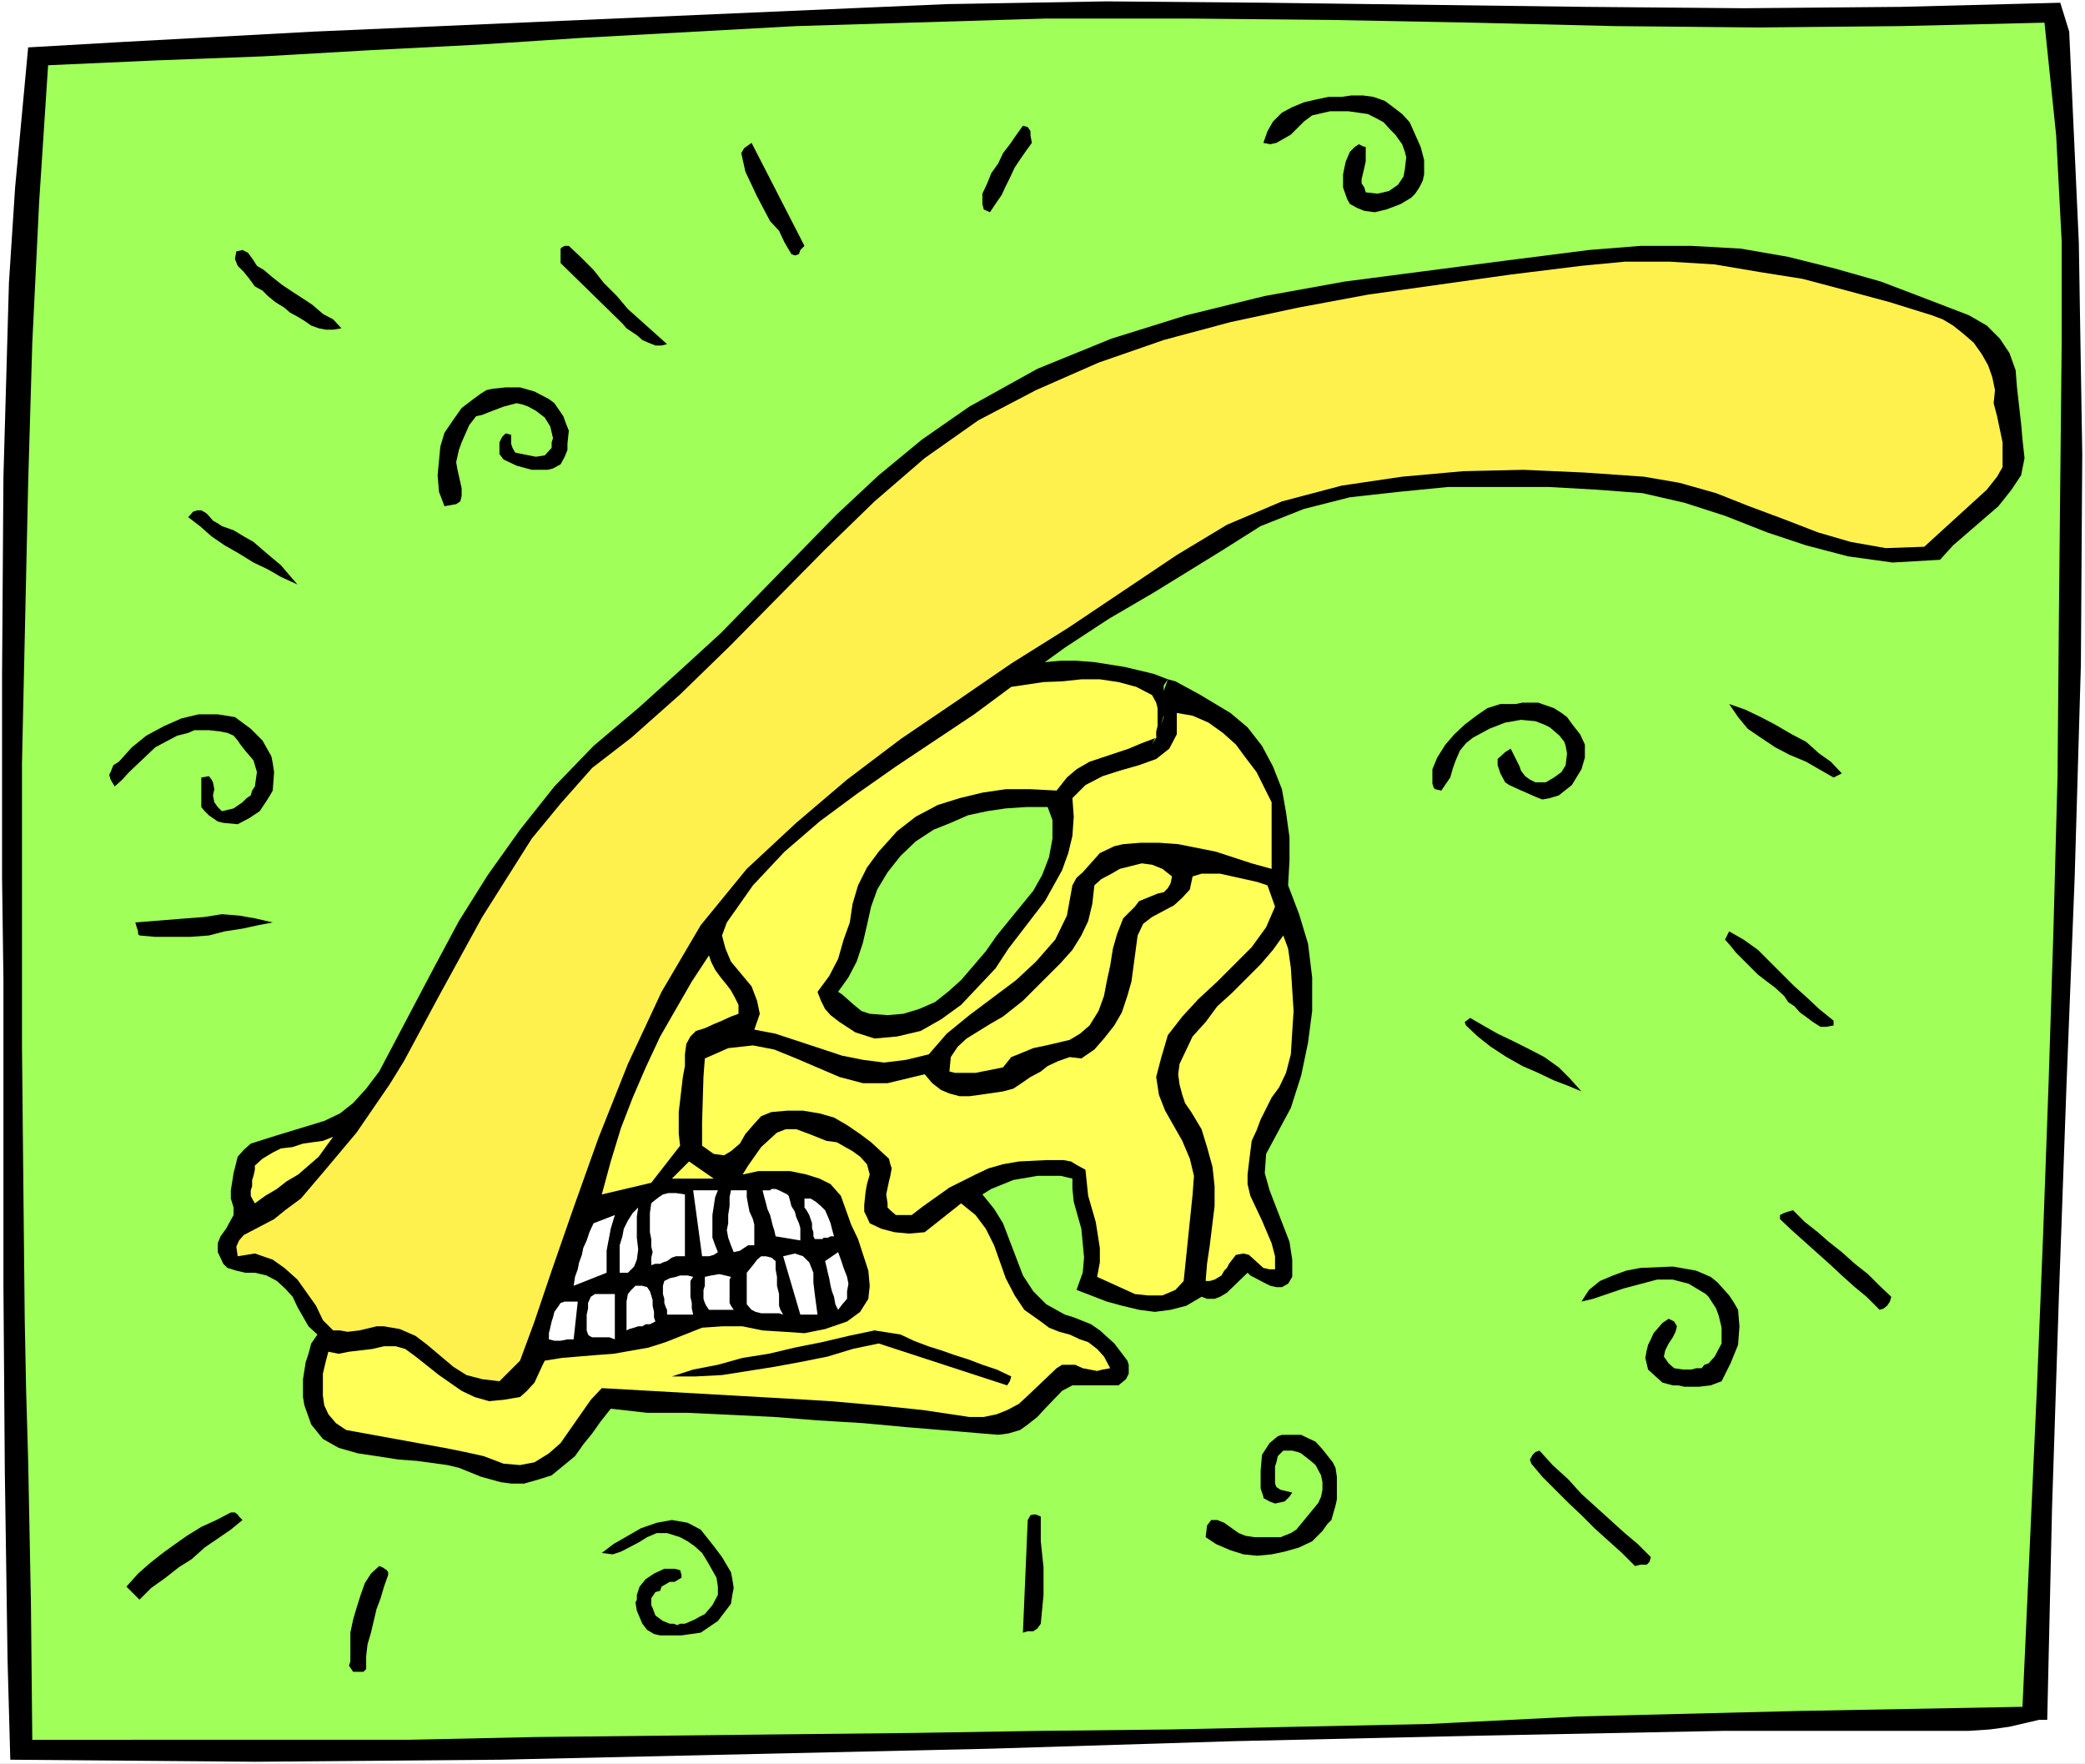 <?xml version="1.0" encoding="UTF-8" standalone="no"?>
<svg
   version="1.0"
   width="129.766mm"
   height="109.772mm"
   id="svg50"
   sodipodi:docname="Dinosaur Skull 15.wmf"
   xmlns:inkscape="http://www.inkscape.org/namespaces/inkscape"
   xmlns:sodipodi="http://sodipodi.sourceforge.net/DTD/sodipodi-0.dtd"
   xmlns="http://www.w3.org/2000/svg"
   xmlns:svg="http://www.w3.org/2000/svg">
  <rect width="100%" height="100%" fill="#808080" stroke="none"/>
  <sodipodi:namedview
     id="namedview50"
     pagecolor="#ffffff"
     bordercolor="#000000"
     borderopacity="0.25"
     inkscape:showpageshadow="2"
     inkscape:pageopacity="0.0"
     inkscape:pagecheckerboard="0"
     inkscape:deskcolor="#d1d1d1"
     inkscape:document-units="mm" />
  <defs
     id="defs1">
    <pattern
       id="WMFhbasepattern"
       patternUnits="userSpaceOnUse"
       width="6"
       height="6"
       x="0"
       y="0" />
  </defs>
  <path
     style="fill:#ffffff;fill-opacity:1;fill-rule:evenodd;stroke:none"
     d="M 0,414.885 H 490.455 V 0 H 0 Z"
     id="path1" />
  <path
     style="fill:#000000;fill-opacity:1;fill-rule:evenodd;stroke:none"
     d="m 486.739,7.432 2.262,49.599 0.808,49.76 -0.323,49.599 -1.454,49.76 -1.939,49.276 -1.778,49.599 -1.616,49.76 -1.131,49.76 h -1.939 l -6.949,1.616 -2.262,0.323 -2.424,0.323 -4.848,0.323 h -57.368 l -57.853,1.131 -57.53,1.292 -57.53,1.777 -115.059,2.585 -57.853,0.485 L 2.424,413.915 1.778,390.489 1.454,368.033 1.131,345.899 0.808,302.439 V 230.545 L 0.485,206.473 V 158.813 L 0.808,112.122 1.454,89.504 2.101,66.563 3.555,44.106 6.626,11.148 29.088,9.855 73.851,7.432 222.685,0.969 l 37.653,-0.646 37.491,0.323 74.982,0.969 37.33,0.323 37.006,-0.323 37.491,-0.969 z"
     id="path2" />
  <path
     style="fill:#a0ff58;fill-opacity:1;fill-rule:evenodd;stroke:none"
     d="m 480.921,5.331 2.747,26.496 1.293,24.88 V 68.986 81.264 l -0.646,63.978 -0.323,37.32 -0.97,36.512 -1.131,35.705 -1.293,35.705 -1.454,36.028 -3.394,74.964 -52.358,0.969 -52.035,1.292 -35.39,1.777 -30.704,0.646 -30.219,0.646 -29.896,0.323 -29.734,0.485 -29.896,0.323 -59.469,0.646 -29.896,0.646 H 7.595 L 7.272,376.918 6.626,343.637 6.141,326.835 5.818,310.517 5.494,279.013 5.171,245.894 V 212.935 179.493 L 6.626,113.576 7.595,80.618 9.211,47.498 11.312,15.348 36.522,14.217 62.054,13.248 87.264,11.794 112.473,10.501 137.198,8.886 187.294,6.139 246.117,4.362 h 33.451 l 33.29,0.323 33.613,0.646 33.29,0.808 33.774,0.323 33.613,-0.323 z"
     id="path3" />
  <path
     style="fill:#000000;fill-opacity:1;fill-rule:evenodd;stroke:none"
     d="m 244.824,356.723 v 2.747 3.07 l 0.323,3.07 0.323,3.07 v 3.393 3.07 l -0.323,3.393 -0.323,3.393 -0.808,1.131 -0.97,0.646 h -1.293 l -1.131,0.323 1.131,-26.496 0.646,-1.131 0.646,-0.162 h 0.646 z"
     id="path4" />
  <path
     style="fill:#000000;fill-opacity:1;fill-rule:evenodd;stroke:none"
     d="m 242.723,33.604 -1.293,1.777 -1.454,2.1 -1.293,1.939 -1.131,2.423 -0.97,1.939 -0.97,2.1 -1.454,2.1 -1.293,1.939 -1.454,-0.646 -0.323,-1.292 v -2.423 l 1.131,-2.423 0.97,-2.423 1.616,-2.262 1.131,-2.423 1.616,-2.1 1.454,-2.1 1.616,-2.262 1.131,0.323 0.646,0.969 v 0.969 z"
     id="path5" />
  <path
     style="fill:#000000;fill-opacity:1;fill-rule:evenodd;stroke:none"
     d="m 332.896,31.666 1.293,2.908 0.808,3.07 v 1.777 1.616 l -0.323,1.454 -0.808,1.616 -0.97,1.454 -0.97,0.969 -2.424,1.454 -3.394,1.292 -2.747,0.646 -2.424,-0.323 -1.616,-0.646 -1.778,-0.969 -0.646,-1.131 -0.97,-2.747 v -3.07 l 0.323,-1.616 0.323,-1.454 0.97,-2.262 1.131,-1.131 0.97,-0.646 0.97,0.485 0.646,0.162 v 1.131 2.262 l -0.323,1.454 -0.646,2.747 v 0.969 l 0.646,0.969 0.323,1.131 2.747,0.323 1.454,-0.323 1.293,-0.323 2.101,-1.454 1.293,-1.939 0.323,-1.777 0.323,-2.747 -0.323,-1.292 -0.646,-1.777 -1.616,-2.262 -1.131,-1.131 -1.616,-1.777 -1.778,-0.969 -1.939,-0.969 -4.525,-0.646 h -1.939 -2.424 l -4.202,0.969 -1.939,1.454 -3.07,3.07 -3.394,1.939 -1.454,0.323 -1.616,-0.323 0.97,-2.747 1.293,-2.262 2.101,-2.1 2.424,-1.292 2.747,-1.131 2.747,-0.646 3.07,-0.646 h 3.07 l 2.262,-0.323 h 2.747 l 2.424,0.323 2.747,0.969 1.939,1.454 2.101,1.616 1.778,1.939 z"
     id="path6" />
  <path
     style="fill:#000000;fill-opacity:1;fill-rule:evenodd;stroke:none"
     d="m 133.805,57.838 2.747,2.585 3.07,3.07 2.424,3.07 3.07,3.07 2.586,3.07 3.07,2.747 3.07,2.747 3.07,2.747 -1.293,0.323 h -1.454 l -1.616,-0.646 -1.454,-0.646 -1.293,-1.131 -0.97,-0.646 -1.454,-0.969 -0.97,-1.131 L 131.865,61.877 V 60.1 58.808 58.485 l 0.323,-0.323 0.646,-0.323 z"
     id="path7" />
  <path
     style="fill:#000000;fill-opacity:1;fill-rule:evenodd;stroke:none"
     d="m 111.342,93.866 1.778,-1.292 1.293,-0.808 1.454,-0.323 3.07,-0.323 h 1.616 1.778 l 3.394,0.969 3.394,1.777 1.293,0.969 2.101,3.07 0.646,1.777 0.646,1.616 -0.323,3.07 v 1.454 l -0.646,1.616 -0.97,1.777 -1.778,0.969 -1.293,0.323 h -3.717 l -3.555,-0.969 -3.07,-1.454 -0.97,-1.292 v -2.747 l 0.646,-1.292 0.808,-0.808 1.293,0.323 v 2.1 l 0.323,0.969 0.646,1.131 4.848,0.969 2.101,-0.323 1.616,-1.777 v -1.292 l 0.323,-0.969 -0.646,-2.747 -1.293,-2.1 -2.101,-1.616 -1.778,-0.969 -1.293,-0.485 -1.454,-0.323 -3.07,0.808 -3.394,1.292 -1.616,0.646 -1.454,0.323 -1.616,2.1 -1.778,4.039 -0.646,1.777 -0.646,2.908 0.323,1.777 0.97,4.362 v 1.777 l -0.323,1.292 -0.97,0.646 -2.747,0.485 -1.293,-3.393 -0.323,-3.877 0.323,-3.393 0.323,-3.393 0.97,-3.231 2.101,-3.07 1.939,-2.747 z"
     id="path8" />
  <path
     style="fill:#000000;fill-opacity:1;fill-rule:evenodd;stroke:none"
     d="m 62.054,63.493 2.101,1.777 2.262,1.777 2.424,1.616 2.747,1.777 1.939,1.292 2.424,2.1 2.424,1.292 1.939,2.1 -1.939,0.323 h -1.778 l -1.616,-0.323 -1.778,-0.646 -1.616,-1.131 -1.616,-0.969 -1.778,-0.969 -1.293,-1.131 -2.101,-1.292 -1.778,-1.454 -1.293,-1.292 -1.778,-0.969 -1.293,-1.777 -1.293,-1.616 -1.454,-1.454 -0.646,-1.616 0.323,-1.777 1.454,-0.323 1.293,0.646 1.293,1.777 0.808,1.292 z"
     id="path9" />
  <path
     style="fill:#000000;fill-opacity:1;fill-rule:evenodd;stroke:none"
     d="m 433.249,181.916 -1.939,0.969 -3.394,-1.939 -3.07,-1.777 -3.878,-1.616 -3.394,-1.777 -3.394,-2.262 -3.07,-2.1 -2.262,-2.747 -2.101,-3.07 3.717,1.292 3.717,1.777 3.394,1.777 3.878,2.262 3.394,1.777 3.07,2.747 2.747,1.939 z"
     id="path10" />
  <path
     style="fill:#000000;fill-opacity:1;fill-rule:evenodd;stroke:none"
     d="m 52.197,123.755 2.747,0.969 2.424,1.454 2.262,1.292 2.424,2.1 2.101,1.777 1.939,1.616 1.778,2.1 2.101,2.423 -3.878,-1.777 -3.07,-1.777 -3.394,-1.616 -3.394,-2.1 -3.394,-1.939 -3.07,-2.1 -2.747,-2.423 -2.747,-2.1 1.131,-1.292 0.97,-0.323 h 0.97 l 1.131,0.646 0.646,0.646 0.97,1.131 1.131,0.646 z"
     id="path11" />
  <path
     style="fill:#000000;fill-opacity:1;fill-rule:evenodd;stroke:none"
     d="m 58.984,171.415 2.747,2.747 2.101,3.716 0.323,1.616 0.323,2.1 -0.323,4.362 -0.646,1.131 -0.808,1.292 -1.616,2.423 -2.424,1.616 -2.747,1.454 -3.394,-0.323 -1.293,-0.323 -2.101,-1.454 -0.97,-0.969 -0.808,-0.969 v -6.947 l 1.778,-0.323 0.646,0.808 0.323,0.646 0.323,1.616 -0.323,1.454 0.323,1.616 0.808,1.131 0.97,0.969 2.747,-0.646 2.101,-1.454 0.97,-0.969 0.97,-0.646 0.323,-1.131 0.646,-0.969 0.485,-3.393 -0.808,-2.747 -1.939,-2.262 -1.131,-1.454 -0.646,-0.969 -0.97,-1.131 -1.454,-0.646 -1.616,-0.323 -2.747,-0.323 h -1.778 -1.616 l -1.454,0.646 -2.586,0.646 -2.747,1.454 -2.424,1.292 -6.141,5.816 -1.616,1.777 -1.778,1.616 -0.97,-1.616 -0.323,-1.131 0.323,-0.646 0.646,-1.616 1.293,-0.808 3.07,-3.393 3.394,-2.747 4.202,-2.262 4.04,-1.777 4.04,-0.969 h 4.525 l 4.04,0.646 z"
     id="path12" />
  <path
     style="fill:#000000;fill-opacity:1;fill-rule:evenodd;stroke:none"
     d="m 372.003,256.718 -3.07,-1.292 -3.394,-1.292 -3.717,-1.777 -3.717,-1.616 -3.717,-2.1 -3.717,-2.423 -3.07,-2.423 -2.747,-2.585 -0.323,-0.808 1.293,-0.969 3.07,1.777 3.394,1.939 3.717,1.777 3.878,1.939 3.394,1.777 3.394,2.423 2.586,2.585 z"
     id="path13" />
  <path
     style="fill:#000000;fill-opacity:1;fill-rule:evenodd;stroke:none"
     d="m 369.902,170.445 1.778,2.262 1.131,2.423 v 3.07 l -0.808,2.747 -2.262,3.716 -3.07,2.423 -2.101,0.646 -1.778,0.323 -1.616,-0.646 -4.04,-1.777 -2.101,-0.969 -0.97,-0.646 -1.131,-2.1 -0.646,-1.939 v -0.808 -0.646 l 1.778,-1.616 1.293,-0.808 2.101,4.201 0.323,0.969 0.97,1.292 1.131,0.808 1.293,0.646 h 2.424 l 1.939,-1.131 1.778,-1.292 0.97,-1.616 0.323,-2.747 -0.323,-1.777 -0.323,-0.969 -1.131,-1.454 -2.262,-1.939 -1.293,-0.646 -2.101,-0.808 -3.394,-0.323 -1.778,0.323 -1.939,0.323 -3.717,1.454 -3.878,2.1 -1.616,1.292 -1.454,1.777 -0.97,2.262 -0.646,1.777 -0.646,2.262 -2.101,3.07 -1.454,-0.323 -0.323,-0.323 -0.323,-0.969 v -2.1 -1.292 l 1.131,-2.747 1.939,-3.07 2.101,-2.423 2.424,-2.262 2.747,-2.1 2.586,-1.777 3.07,-0.969 h 3.555 l 1.616,-0.323 h 2.101 1.616 l 3.717,1.292 1.778,1.131 1.293,0.969 z"
     id="path14" />
  <path
     style="fill:#000000;fill-opacity:1;fill-rule:evenodd;stroke:none"
     d="m 444.884,305.024 -0.323,1.131 -0.646,0.969 -0.808,0.646 -0.97,0.323 -3.07,-3.07 -2.747,-2.262 -3.07,-2.747 -2.586,-2.423 -3.07,-2.747 -3.07,-2.747 -3.07,-2.747 -2.747,-2.585 v -0.969 l 0.97,-0.485 0.97,-0.323 1.131,-0.323 2.747,2.747 3.07,2.423 2.586,2.262 3.07,2.423 3.07,2.747 3.07,2.423 2.747,2.747 z"
     id="path15" />
  <path
     style="fill:#000000;fill-opacity:1;fill-rule:evenodd;stroke:none"
     d="m 475.75,103.398 -0.323,-3.716 -0.97,-8.563 -0.323,-4.039 -1.454,-4.039 -2.262,-3.393 -3.07,-3.07 -4.202,-2.423 -10.504,-4.039 -10.181,-3.877 -10.827,-3.07 -10.989,-2.747 -11.15,-1.939 -11.635,-0.646 h -11.958 l -12.12,0.969 -19.069,2.423 -38.461,5.008 -18.746,3.393 -18.422,4.524 -17.614,5.493 -17.453,7.109 -15.998,8.886 -11.15,7.755 -10.181,8.401 -9.858,9.209 -27.31,27.95 -9.534,8.724 -9.858,8.886 -10.504,8.886 -9.211,9.532 -8.08,10.178 -7.595,10.663 -6.787,10.824 -6.141,11.471 -12.605,23.911 -3.07,4.039 -3.07,3.393 -3.07,2.423 -3.717,1.777 -7.434,2.262 -3.717,1.131 -6.141,1.939 -1.616,1.454 -1.454,1.616 -0.97,3.877 -0.646,4.039 v 1.939 l 0.646,2.1 v 1.777 l -1.778,3.231 -1.293,1.777 -0.646,1.616 v 2.1 l 1.293,2.747 0.97,0.969 2.101,0.646 2.101,0.485 h 2.262 l 2.747,0.646 2.424,1.292 1.939,1.777 1.778,1.939 1.131,2.423 2.586,4.524 2.101,1.939 -1.454,2.1 -0.646,2.423 -0.646,1.939 -0.646,4.039 v 4.201 l 0.323,1.939 1.616,4.524 2.747,3.393 3.717,2.1 4.525,1.292 4.363,0.646 5.171,0.808 4.363,0.323 7.11,0.969 2.747,0.646 5.171,2.1 4.686,1.292 2.424,0.323 h 3.07 l 3.394,-0.969 3.07,-0.969 5.494,-4.524 1.939,-2.747 2.101,-2.585 1.939,-2.747 2.424,-3.07 8.565,0.969 h 9.534 l 20.362,0.969 10.181,0.808 10.666,0.646 10.504,0.969 21.331,1.777 2.424,-0.323 2.747,-0.808 1.778,-1.292 2.262,-1.777 1.778,-1.939 4.04,-4.201 2.424,-1.292 h 10.827 l 1.778,-1.454 0.323,-0.646 0.323,-0.646 v -2.1 l -0.323,-0.969 -3.07,-4.039 -3.394,-3.07 -2.101,-1.454 -4.04,-1.616 -2.101,-0.646 -4.363,-2.423 -3.07,-3.07 -2.424,-3.716 -4.686,-12.279 -2.101,-3.393 -2.747,-3.393 2.101,-1.292 5.171,-2.1 5.656,-0.969 h 5.494 l 2.747,0.646 v 2.423 l 0.323,3.07 1.778,6.301 0.323,3.393 0.323,3.393 -0.323,3.554 -1.454,4.039 7.11,2.747 3.555,0.969 4.04,0.969 3.717,0.485 3.717,-0.485 3.717,-0.969 3.555,-2.1 1.293,0.485 h 1.778 l 1.293,-0.485 1.616,-0.969 4.848,-4.685 0.646,0.646 3.07,1.616 1.616,0.808 1.454,0.323 h 1.293 l 1.454,-0.808 0.97,-1.616 v -4.039 l -0.646,-4.201 -4.686,-12.117 -1.131,-4.039 0.323,-4.524 5.818,-10.824 2.424,-7.593 1.616,-7.755 0.97,-7.432 v -7.916 l -0.97,-7.916 -2.101,-6.947 -2.586,-6.785 0.323,-5.816 v -5.493 l -0.808,-5.816 -0.97,-5.493 -2.101,-5.331 -2.586,-4.847 -3.394,-4.362 -4.04,-3.393 -7.272,-4.362 -5.656,-3.07 -1.778,-0.485 -0.97,2.747 v 5.17 0.969 l -0.646,1.777 v 1.939 h -1.131 v 1.131 l -0.97,1.616 -1.454,1.777 -2.586,2.262 h -3.07 l -2.747,0.808 -3.07,0.646 -5.171,3.07 -2.424,1.616 -1.939,2.1 -2.101,2.423 1.131,3.07 v 4.362 l -0.808,4.362 -1.616,4.201 -2.101,3.716 -8.565,10.501 -2.586,3.716 -5.818,6.785 -3.07,2.747 -3.07,2.423 -3.717,1.616 -3.717,1.131 -3.717,0.323 -4.202,-0.323 -1.939,-0.646 -1.778,-1.454 -2.747,-2.423 -0.97,-0.646 2.424,-3.393 1.939,-3.716 1.454,-4.362 0.97,-4.201 0.97,-4.362 1.454,-4.039 2.424,-4.039 3.07,-3.877 3.555,-3.393 4.202,-2.747 4.04,-1.616 4.04,-1.777 4.525,-0.969 4.363,-0.646 4.848,-0.323 h 5.01 l 2.101,-2.423 1.939,-2.1 2.424,-1.616 5.171,-3.07 3.07,-0.646 2.747,-0.808 h 3.07 l 2.586,-2.262 1.454,-1.777 0.97,-2.1 v -0.646 h 1.131 v -1.939 l 0.323,-1.131 0.323,-0.969 v -0.969 -1.454 -4.685 l 0.97,-1.454 -3.394,-1.292 -6.787,-1.616 -7.11,-1.131 -4.202,-0.323 h -3.717 l -3.717,0.323 4.686,-3.393 10.342,-6.785 10.504,-6.139 15.998,-9.855 9.211,-5.816 10.181,-4.039 10.827,-2.747 11.635,-1.292 11.474,-1.131 h 11.635 11.958 l 11.474,0.646 10.666,0.808 9.858,2.262 9.534,3.07 9.858,3.877 9.211,3.07 9.858,2.585 10.504,1.454 11.15,-0.646 3.07,-3.393 10.666,-9.209 3.07,-3.877 2.262,-3.393 0.808,-4.039 z"
     id="path16" />
  <path
     style="fill:#fff14d;fill-opacity:1;fill-rule:evenodd;stroke:none"
     d="m 454.419,74.156 2.586,0.969 2.424,1.454 2.424,1.939 2.424,2.1 1.939,2.747 1.454,2.585 0.97,2.747 0.646,3.07 -0.323,3.07 0.808,3.07 1.293,6.139 v 2.747 3.07 l -1.293,2.262 -2.424,3.07 -14.706,13.409 -9.05,0.323 -8.242,-1.454 -7.757,-2.262 -7.918,-3.07 -8.242,-3.07 -7.757,-3.07 -8.565,-2.423 -8.403,-1.454 -13.898,-0.969 -14.382,-0.646 -14.221,0.323 -14.382,1.292 -14.221,2.1 -14.059,3.716 -12.928,5.493 -11.797,7.109 -25.533,17.125 -13.413,8.401 -12.928,8.886 -13.09,8.886 -12.605,9.532 -11.958,10.178 -11.635,10.824 -10.827,13.248 -9.211,15.671 -7.918,16.964 -6.949,17.448 -5.818,16.318 -5.171,14.863 -4.04,11.955 -3.394,9.209 -2.424,2.423 -2.424,2.423 -4.04,-0.485 -3.717,-0.969 -3.07,-1.939 -6.141,-5.17 -2.747,-2.1 -3.717,-1.616 -3.717,-0.646 H 88.557 l -1.293,0.323 -2.747,0.646 -2.747,0.323 -1.778,-0.323 h -1.616 l -2.424,-2.423 -1.616,-3.393 -4.363,-6.139 -3.07,-2.747 -2.747,-1.939 -4.202,-1.454 -4.04,0.646 -0.323,-2.262 0.646,-1.454 1.131,-1.292 7.11,-3.716 2.586,-2.1 3.717,-2.747 5.494,-6.462 7.595,-9.047 7.757,-11.309 3.394,-5.493 8.242,-15.348 10.181,-18.579 5.818,-9.209 5.818,-9.209 6.787,-8.24 7.434,-8.401 9.211,-7.109 11.474,-10.178 11.635,-11.309 22.462,-22.78 11.635,-11.309 11.797,-10.178 12.605,-8.886 13.574,-7.109 14.706,-6.462 15.352,-5.331 15.675,-4.201 15.837,-3.393 16.483,-3.07 33.29,-4.685 16.968,-2.1 10.181,-0.969 h 10.666 l 10.504,0.646 10.504,1.777 10.181,1.616 10.342,2.747 10.181,2.747 z"
     id="path17" />
  <path
     style="fill:#ffff58;fill-opacity:1;fill-rule:evenodd;stroke:none"
     d="m 271.003,163.498 0.97,1.777 0.323,1.292 v 1.454 2.747 l -0.323,1.292 v 1.454 l -3.394,1.292 -3.07,1.292 -9.211,3.07 -3.07,1.777 -2.262,1.939 -2.424,3.07 -6.141,-0.323 h -5.818 l -5.494,0.808 -5.333,1.292 -5.171,1.616 -5.171,2.747 -4.363,3.393 -4.363,4.847 -2.747,3.716 -2.101,4.201 -1.293,4.362 -0.646,4.362 -1.454,4.039 -1.293,4.524 -2.101,4.039 -2.747,3.716 0.808,2.1 0.97,1.939 1.293,1.454 2.101,1.616 3.717,2.423 4.525,1.454 5.333,-0.485 5.494,-1.292 4.848,-2.747 4.686,-3.393 8.08,-8.563 3.07,-4.685 8.565,-11.148 4.04,-7.27 1.454,-4.039 0.97,-4.039 0.323,-4.524 -0.323,-4.362 3.07,-3.07 4.04,-2.1 4.04,-1.292 4.525,-1.292 4.04,-1.454 3.07,-2.423 1.778,-3.393 v -5.008 l 3.717,0.646 3.717,1.616 3.394,2.423 3.07,2.747 2.262,3.07 2.586,3.393 3.555,7.109 v 15.671 l -4.686,-1.292 -8.403,-2.747 -8.888,-1.777 -4.525,-0.323 h -4.363 l -4.04,0.323 -2.101,0.485 -3.394,1.616 -4.04,4.524 -1.454,1.292 -0.97,1.777 -1.293,7.109 -2.747,5.655 -4.525,5.17 -4.686,4.362 -10.989,8.24 -5.333,4.362 -4.202,4.847 -5.333,1.292 -5.171,0.646 -5.01,-0.646 -4.848,-0.969 -15.675,-5.17 -5.01,-0.969 1.293,-3.716 -0.646,-3.07 -1.293,-3.393 -4.848,-5.816 -1.293,-3.07 -0.808,-3.07 1.131,-3.07 6.141,-8.724 7.434,-7.916 8.242,-7.109 8.726,-6.462 9.211,-6.462 18.422,-12.279 8.726,-6.462 7.595,-1.131 4.363,-0.162 4.525,-0.485 h 4.363 l 4.363,0.646 4.202,1.131 z"
     id="path18" />
  <path
     style="fill:#ffff58;fill-opacity:1;fill-rule:evenodd;stroke:none"
     d="m 275.689,206.15 -0.323,1.616 -0.646,1.131 -0.97,0.969 -1.454,0.323 -4.363,1.777 -0.97,1.292 -2.747,2.747 -1.454,3.716 -0.97,3.393 -0.646,4.039 -0.808,3.716 -0.646,3.393 -1.293,3.554 -2.101,3.393 -2.262,1.939 -2.424,1.454 -2.747,0.646 -2.747,0.646 -3.07,0.646 -2.747,1.131 -2.424,0.969 -1.939,2.423 -4.848,0.969 -1.616,0.323 h -3.394 -1.454 l -1.293,-0.323 0.323,-3.393 1.616,-2.423 2.101,-1.939 5.494,-3.393 3.07,-1.777 4.686,-3.716 8.888,-8.886 2.747,-3.07 2.101,-3.393 1.616,-3.393 0.97,-4.039 0.485,-4.362 1.616,-1.454 2.424,-1.292 1.939,-1.131 5.171,-1.292 2.424,0.323 2.424,0.969 z"
     id="path19" />
  <path
     style="fill:#ffff58;fill-opacity:1;fill-rule:evenodd;stroke:none"
     d="m 299.929,213.259 -2.101,4.847 -3.394,4.685 -8.08,8.078 -4.525,4.201 -3.717,4.039 -3.394,4.362 -1.616,5.493 -1.131,4.362 0.646,4.201 1.454,3.716 4.04,7.109 1.778,4.201 0.97,4.039 -0.323,4.362 -2.101,20.357 -1.939,2.1 -3.07,1.292 h -3.394 l -3.07,-0.323 -8.888,-4.039 0.646,-3.393 v -3.393 l -0.97,-6.139 -1.778,-6.139 -0.323,-3.07 -0.323,-3.07 -1.778,-0.969 -1.616,-0.969 -1.778,-0.323 h -4.04 l -6.464,0.323 -3.717,0.646 -3.394,0.969 -3.07,1.454 -6.141,3.07 -6.141,4.362 -2.747,2.1 h -3.717 l -1.293,-1.131 -0.646,-0.646 v -0.969 l -0.323,-2.1 0.646,-3.07 0.323,-1.292 0.323,-1.777 -0.323,-0.969 -0.323,-1.292 -4.202,-3.877 -2.586,-1.939 -3.07,-2.1 -3.07,-1.777 -3.394,-0.969 -3.878,-0.646 h -3.717 l -3.717,0.323 -2.424,0.969 -1.616,1.777 -2.101,2.423 -1.293,2.262 -2.101,1.777 -1.616,0.969 -2.424,-0.323 -2.747,-1.939 v -5.493 l 0.323,-10.663 0.323,-4.362 5.494,-2.423 5.818,-0.646 5.01,0.969 5.171,2.1 10.181,4.362 5.494,1.454 h 5.818 l 8.726,-2.1 1.778,2.1 2.101,1.616 1.939,0.808 2.424,0.646 h 2.262 l 2.424,-0.323 5.494,-0.808 2.424,-0.646 1.939,-1.292 2.101,-1.454 2.424,-1.292 1.616,-1.292 2.424,-1.131 2.747,-0.969 2.747,0.323 3.07,-2.1 2.262,-2.585 2.424,-3.07 1.778,-3.07 1.293,-3.877 0.97,-3.393 1.454,-10.824 1.293,-2.747 2.101,-1.616 5.171,-2.747 1.939,-1.777 1.778,-1.939 0.646,-3.07 2.101,-0.646 h 4.363 l 8.726,1.939 2.424,0.808 z"
     id="path20" />
  <path
     style="fill:#ffff58;fill-opacity:1;fill-rule:evenodd;stroke:none"
     d="m 300.899,255.749 -1.778,2.423 -2.586,5.17 -0.97,2.585 -1.131,2.423 -0.646,5.17 -0.323,2.747 v 2.262 l 0.646,2.747 2.747,5.816 2.262,5.331 0.808,3.07 v 3.07 h -1.293 l -1.454,-0.323 -3.394,-3.07 -1.293,-0.323 -1.778,0.323 -1.616,2.1 -0.485,0.969 -0.646,0.646 -0.646,1.131 -1.616,0.969 -1.131,0.323 h -0.97 l 0.323,-4.039 0.646,-4.362 1.131,-9.209 v -4.685 l -0.485,-4.524 -1.293,-4.685 -1.293,-4.201 -2.424,-4.039 -1.454,-2.1 -0.646,-1.939 -0.646,-2.423 -0.323,-2.423 0.323,-2.423 3.07,-6.462 3.07,-3.393 2.747,-3.716 3.394,-3.07 6.787,-6.785 2.909,-3.393 2.424,-3.393 1.131,3.07 0.646,4.524 0.646,10.178 -0.323,5.008 -0.323,5.17 -1.131,4.362 z"
     id="path21" />
  <path
     style="fill:#ffff58;fill-opacity:1;fill-rule:evenodd;stroke:none"
     d="m 173.72,238.462 -1.778,0.646 -2.101,0.969 -1.939,0.808 -2.101,0.969 -2.101,0.646 -1.293,1.292 -0.97,1.777 -0.323,2.423 v 2.747 l -0.485,2.585 -0.323,2.747 -0.323,2.747 -0.323,2.747 v 2.423 2.747 l 0.323,2.747 -6.787,8.724 -11.635,2.747 2.101,-7.755 2.424,-7.916 2.747,-7.109 3.07,-7.109 3.394,-7.27 3.717,-6.462 3.717,-6.462 4.04,-6.139 0.485,1.454 0.97,1.939 1.293,1.777 1.454,1.777 0.97,1.292 0.97,1.777 0.808,1.616 z"
     id="path22" />
  <path
     style="fill:#ffff58;fill-opacity:1;fill-rule:evenodd;stroke:none"
     d="m 204.585,276.267 -0.646,2.262 -0.323,1.777 -0.323,3.07 v 1.616 l 0.646,1.292 0.646,1.454 2.747,1.292 3.07,0.808 3.394,0.323 3.717,-0.323 8.565,-6.785 3.394,2.747 2.424,3.231 1.939,3.877 2.747,7.755 2.101,4.039 2.262,3.393 3.878,2.747 1.939,1.454 2.424,0.969 2.424,0.646 2.424,1.131 1.939,0.646 2.101,1.616 1.616,1.777 1.454,2.747 -1.778,0.323 -1.293,0.323 -3.394,-0.646 -1.778,-0.808 h -3.07 l -1.293,0.808 -6.787,6.462 -2.101,1.939 -2.747,1.454 -2.424,0.969 -3.07,0.646 h -3.394 l -10.827,-1.616 -10.827,-1.131 -10.989,-0.969 -10.827,-0.646 -42.986,-2.423 -2.586,2.747 -7.11,10.178 -2.747,2.423 -3.394,2.1 -3.394,0.646 -3.878,-0.323 -4.686,-1.777 -4.363,-0.969 -4.848,-0.969 -23.109,-4.201 -2.424,-1.616 -1.778,-2.1 -0.97,-2.1 -0.323,-2.262 v -2.747 -2.423 l 0.646,-2.747 0.646,-2.423 2.424,0.485 2.424,-0.485 2.747,-0.323 2.747,-0.323 2.747,-0.646 h 2.747 l 2.262,0.646 2.424,1.777 5.494,4.362 5.333,3.716 3.07,1.454 3.394,0.969 3.394,-0.323 3.878,-0.646 1.616,-1.454 1.778,-1.939 1.939,-4.201 0.485,-0.969 4.04,-0.646 7.757,-0.646 4.363,-0.323 8.242,-1.454 4.04,-1.292 8.565,-3.393 4.686,-0.323 h 4.848 l 4.686,0.969 5.171,0.323 4.686,0.323 4.848,-0.969 5.171,-1.777 3.07,-2.262 1.939,-3.07 0.323,-3.07 -0.323,-3.554 -2.424,-7.432 -1.616,-3.393 -2.424,-6.785 -2.424,-2.747 -2.586,-1.292 -3.07,-0.969 -3.878,-0.808 h -3.717 -3.717 l -3.717,0.808 1.293,-2.1 3.07,-4.362 3.717,-3.393 2.101,-0.808 h 2.424 l 3.07,1.131 4.04,1.616 2.424,0.323 3.717,2.1 1.778,1.292 1.616,1.777 z"
     id="path23" />
  <path
     style="fill:#ffff58;fill-opacity:1;fill-rule:evenodd;stroke:none"
     d="m 59.954,283.052 -0.646,-1.131 -0.323,-0.646 v -1.292 l 0.323,-0.969 v -1.454 l 0.323,-0.969 0.323,-1.454 v -0.969 l 1.778,-1.616 2.424,-1.454 1.939,-0.969 2.747,-0.323 2.424,-0.808 2.262,-0.323 2.424,-0.323 2.424,-0.969 -1.778,2.423 -1.616,2.262 -2.424,2.1 -2.424,2.1 -2.747,1.616 -2.262,1.777 -2.747,1.616 z"
     id="path24" />
  <path
     style="fill:#ffff58;fill-opacity:1;fill-rule:evenodd;stroke:none"
     d="m 158.045,277.236 4.04,-4.039 5.818,4.039 z"
     id="path25" />
  <path
     style="fill:#ffffff;fill-opacity:1;fill-rule:evenodd;stroke:none"
     d="m 168.872,279.983 -0.646,1.616 -0.323,2.1 -0.323,2.1 v 1.939 1.616 1.777 l 0.646,1.777 0.646,1.616 -0.97,0.646 -1.131,0.323 h -0.97 -0.646 l -2.101,-15.51 z"
     id="path26" />
  <path
     style="fill:#ffffff;fill-opacity:1;fill-rule:evenodd;stroke:none"
     d="m 175.659,279.983 v 1.616 l 0.323,1.777 0.323,1.616 0.808,1.777 0.323,1.292 v 1.292 1.777 1.777 h -1.454 l -0.97,0.646 -0.97,0.646 -1.454,0.323 -0.646,-1.616 -0.646,-1.777 -0.323,-1.777 0.323,-1.616 v -1.939 l 0.323,-2.1 v -2.1 l 0.323,-1.616 z"
     id="path27" />
  <path
     style="fill:#ffffff;fill-opacity:1;fill-rule:evenodd;stroke:none"
     d="m 188.264,288.868 v 2.908 l -5.818,-0.969 -0.323,-1.454 -0.323,-0.969 -0.323,-1.292 -0.323,-1.292 -0.646,-1.454 -0.323,-1.292 -0.485,-1.777 -0.323,-1.292 h 1.131 0.646 l 0.323,-0.323 h 0.646 0.323 l 0.808,0.323 0.646,0.323 1.293,0.646 0.323,0.323 0.323,1.131 0.323,1.292 0.808,1.292 0.323,1.292 0.646,1.454 z"
     id="path28" />
  <path
     style="fill:#ffffff;fill-opacity:1;fill-rule:evenodd;stroke:none"
     d="m 161.115,295.492 h -1.131 -0.97 l -0.97,0.323 -1.131,0.808 -0.97,0.323 -0.646,0.323 h -1.131 l -0.97,0.323 v -1.777 l 0.323,-1.292 -0.323,-1.292 v -1.777 l -0.323,-1.616 v -2.1 -2.423 l 0.323,-2.262 0.323,-0.323 1.454,-1.131 0.97,-0.646 1.293,-0.323 h 1.778 l 2.101,0.323 z"
     id="path29" />
  <path
     style="fill:#ffffff;fill-opacity:1;fill-rule:evenodd;stroke:none"
     d="m 196.182,290.807 h -0.808 l -0.646,0.323 h -0.97 l -0.323,0.323 h -1.131 -0.646 l -0.323,-0.646 v -0.969 l -0.323,-0.969 v -1.131 l -0.323,-0.969 -0.323,-0.969 -0.646,-1.131 -0.485,-0.646 v -0.969 -1.131 h 1.454 l 1.293,0.808 1.131,0.969 0.97,0.969 0.646,1.454 0.646,1.616 0.323,1.292 z"
     id="path30" />
  <path
     style="fill:#ffffff;fill-opacity:1;fill-rule:evenodd;stroke:none"
     d="m 150.126,284.022 -0.323,2.1 v 2.262 2.747 l 0.323,2.747 -0.323,2.423 -0.646,1.616 -1.454,1.454 h -1.939 v -2.1 -2.423 -1.939 l 0.646,-2.1 0.323,-1.777 0.97,-1.939 1.131,-1.777 z"
     id="path31" />
  <path
     style="fill:#ffffff;fill-opacity:1;fill-rule:evenodd;stroke:none"
     d="m 142.693,299.37 -7.757,3.07 0.323,-2.1 0.646,-1.777 0.323,-1.616 0.646,-1.777 0.323,-1.616 0.808,-1.777 0.646,-1.939 0.97,-2.1 5.01,-1.939 -0.485,1.616 -0.485,1.616 -0.323,1.777 -0.323,1.616 -0.323,1.777 v 1.616 1.777 z"
     id="path32" />
  <path
     style="fill:#ffffff;fill-opacity:1;fill-rule:evenodd;stroke:none"
     d="m 197.152,308.094 -0.646,-1.292 -0.323,-1.777 -0.485,-1.292 -0.323,-1.292 -0.323,-1.777 -0.323,-1.292 -0.323,-1.454 -0.323,-1.292 3.07,-2.1 0.646,1.777 0.646,1.939 0.808,2.1 0.323,1.616 -0.323,1.777 v 1.777 l -1.131,1.292 z"
     id="path33" />
  <path
     style="fill:#ffffff;fill-opacity:1;fill-rule:evenodd;stroke:none"
     d="m 192.304,309.225 h -0.97 -0.97 -1.454 -0.646 l -4.04,-13.733 2.747,-0.646 1.939,0.646 1.454,1.454 0.97,2.423 v 2.262 l 0.323,2.747 0.323,2.423 z"
     id="path34" />
  <path
     style="fill:#ffffff;fill-opacity:1;fill-rule:evenodd;stroke:none"
     d="m 184.224,309.225 -0.97,-0.323 h -1.131 -1.616 -1.454 l -1.293,-0.323 -0.97,-0.485 -1.131,-1.292 v -1.777 -0.969 -0.646 -0.969 -0.485 -1.292 -1.292 l 1.454,-1.777 0.97,-1.292 0.97,-0.808 h 1.131 l 1.293,0.323 0.97,0.808 v 1.939 l 0.323,1.777 v 2.1 l 0.485,1.939 v 1.131 1.616 l 0.323,0.969 z"
     id="path35" />
  <path
     style="fill:#ffffff;fill-opacity:1;fill-rule:evenodd;stroke:none"
     d="m 172.589,308.094 h -5.818 l -0.646,-0.969 -0.323,-0.646 -0.323,-0.969 v -0.808 -1.292 l 0.323,-0.969 v -1.131 -0.969 l 1.454,-0.323 1.939,-0.323 1.454,0.323 1.293,0.323 -0.323,0.646 v 0.969 1.131 1.292 0.646 1.454 l 0.323,0.646 z"
     id="path36" />
  <path
     style="fill:#ffffff;fill-opacity:1;fill-rule:evenodd;stroke:none"
     d="m 163.054,300.339 -0.646,0.969 v 1.131 0.969 0.969 0.646 l 0.323,1.454 v 1.292 l 0.323,1.454 h -6.141 v -1.131 l -0.323,-0.646 -0.323,-0.969 v -0.969 l -0.323,-1.131 v -0.969 -0.969 l 0.323,-1.131 1.293,-0.646 1.454,-0.323 0.97,-0.323 h 1.131 0.646 z"
     id="path37" />
  <path
     style="fill:#ffffff;fill-opacity:1;fill-rule:evenodd;stroke:none"
     d="m 154.166,310.84 -0.646,0.323 -0.646,0.323 h -0.97 l -0.808,0.485 h -0.97 l -0.97,0.323 -1.131,0.323 -0.646,0.323 v -1.777 -1.616 -1.777 -1.616 l 0.323,-1.777 0.808,-0.969 0.97,-0.969 h 1.616 l 1.131,0.323 0.646,0.969 0.323,0.969 0.323,1.131 v 1.292 l 0.323,1.454 v 1.292 z"
     id="path38" />
  <path
     style="fill:#ffffff;fill-opacity:1;fill-rule:evenodd;stroke:none"
     d="m 144.632,315.041 -1.293,-0.485 h -0.97 -1.131 -0.97 -0.97 l -0.646,-0.323 -0.323,-0.323 -0.323,-0.969 v -0.969 -1.454 -1.292 l 0.323,-1.454 v -1.292 l 0.646,-1.454 0.97,-0.646 h 1.616 3.07 z"
     id="path39" />
  <path
     style="fill:#ffffff;fill-opacity:1;fill-rule:evenodd;stroke:none"
     d="m 135.905,306.155 -0.97,8.886 h -1.454 l -1.616,0.323 h -1.454 l -1.293,-0.323 v -1.454 l 0.323,-1.292 0.323,-1.454 0.323,-0.969 0.323,-1.292 0.808,-1.131 0.646,-0.969 0.97,-0.323 h 1.454 z"
     id="path40" />
  <path
     style="fill:#000000;fill-opacity:1;fill-rule:evenodd;stroke:none"
     d="m 211.857,313.91 3.07,1.454 3.394,1.292 3.07,0.969 3.232,1.131 3.07,0.969 3.394,1.292 3.394,1.131 3.394,1.616 -0.323,1.131 -0.646,0.969 -30.219,-9.855 -6.141,1.292 -5.818,1.777 -6.464,1.292 -6.141,1.131 -6.141,0.969 -6.141,0.969 -6.141,0.323 h -5.656 l 5.01,-1.616 5.818,-1.131 5.818,-1.616 6.141,-0.969 6.141,-1.454 6.464,-1.292 6.141,-1.454 6.141,-1.292 z"
     id="path41" />
  <path
     style="fill:#000000;fill-opacity:1;fill-rule:evenodd;stroke:none"
     d="m 408.848,308.094 0.323,3.877 -0.323,4.362 -1.778,4.362 -2.101,4.201 -2.586,0.969 -2.747,0.323 h -3.394 l -1.454,-0.323 h -1.293 l -2.424,-0.646 -1.616,-1.454 -1.778,-1.616 -0.646,-2.747 0.323,-1.777 0.323,-1.292 0.646,-1.292 0.646,-1.454 2.101,-2.423 1.454,-0.969 1.293,0.646 0.646,1.131 -0.323,1.292 -0.646,1.292 -0.97,1.454 -0.808,1.616 -0.323,1.454 1.131,1.616 1.293,1.131 2.101,0.323 h 1.939 l 1.131,-0.323 h 1.293 l 0.646,-0.808 0.97,-0.323 1.454,-1.616 1.616,-3.07 v -3.716 l -0.646,-2.747 -0.646,-1.777 -1.778,-2.747 -0.646,-0.646 -4.04,-2.423 -3.717,-0.969 h -3.717 l -7.918,2.1 -7.11,2.423 -2.747,0.646 1.778,-2.747 2.586,-2.1 3.07,-1.292 3.07,-1.131 3.394,-0.646 7.595,-0.323 3.717,0.646 1.778,0.323 3.394,1.454 1.616,1.292 2.747,3.07 0.97,1.454 z"
     id="path42" />
  <path
     style="fill:#000000;fill-opacity:1;fill-rule:evenodd;stroke:none"
     d="m 57.045,357.531 -2.747,2.262 -3.07,2.1 -3.07,2.1 -3.07,2.747 -3.07,1.939 -3.07,2.423 -3.394,2.423 -2.747,2.747 -3.07,-3.07 2.747,-3.07 2.747,-2.423 3.07,-2.423 2.909,-2.1 2.747,-1.939 3.394,-2.1 3.555,-1.616 3.394,-1.777 h 0.97 l 0.646,0.485 0.323,0.485 z"
     id="path43" />
  <path
     style="fill:#000000;fill-opacity:1;fill-rule:evenodd;stroke:none"
     d="m 362.145,341.214 3.07,3.393 3.717,3.393 3.07,3.393 3.394,3.07 3.394,3.07 3.394,3.07 3.07,2.585 3.07,3.07 -0.323,1.131 -0.646,0.646 h -1.454 l -1.293,0.323 -3.07,-3.07 -3.07,-2.747 -3.394,-3.07 -3.07,-3.07 -3.07,-2.908 -3.07,-3.07 -3.07,-3.07 -2.586,-3.07 -0.323,-0.969 0.646,-1.131 0.646,-0.646 z"
     id="path44" />
  <path
     style="fill:#000000;fill-opacity:1;fill-rule:evenodd;stroke:none"
     d="m 431.31,240.077 v 0.808 0.323 l -1.778,0.323 h -1.293 l -1.778,-1.131 -1.293,-0.969 -1.778,-1.292 -1.293,-1.454 -1.454,-0.969 -0.97,-1.454 -2.101,-1.939 -1.939,-1.454 -2.101,-1.616 -1.616,-1.616 -1.778,-1.777 -1.778,-1.777 -1.293,-1.616 -1.293,-1.454 0.97,-1.939 3.394,1.939 3.394,2.423 2.747,2.747 3.07,3.07 2.747,2.747 3.07,2.747 2.747,2.585 z"
     id="path45" />
  <path
     style="fill:#000000;fill-opacity:1;fill-rule:evenodd;stroke:none"
     d="m 167.902,363.67 1.939,2.585 2.101,3.554 0.323,1.616 0.323,2.1 -0.323,1.616 -0.323,2.1 -3.07,4.039 -4.04,2.747 -4.525,0.646 h -5.01 l -1.454,-0.323 -1.616,-0.969 -1.131,-1.454 -1.293,-3.07 -0.323,-1.939 0.323,-0.646 v -1.131 l 0.323,-0.969 0.323,-0.969 1.454,-1.777 1.939,-1.292 2.424,-1.131 h 1.293 1.131 l 1.293,0.323 0.323,1.131 v 0.646 l -1.616,0.969 h -1.131 l -1.939,1.131 -0.323,0.969 -1.131,0.323 -0.97,1.454 v 1.616 l 0.323,0.646 0.646,1.777 1.778,1.292 1.616,0.646 h 0.808 l 0.97,0.323 0.646,-0.323 h 1.131 l 2.262,-0.969 1.131,-0.646 1.293,-0.646 1.778,-2.1 1.293,-2.423 v -1.939 l -0.323,-2.1 -2.101,-3.716 -1.293,-2.1 -1.778,-1.616 -1.616,-1.131 -1.778,-0.969 -3.07,-0.969 h -2.424 l -2.262,0.969 -2.101,1.292 -4.04,2.1 -1.939,0.646 -2.586,-0.323 2.747,-2.1 6.464,-3.716 3.717,-1.292 3.555,-0.646 3.717,0.646 3.07,1.616 z"
     id="path46" />
  <path
     style="fill:#000000;fill-opacity:1;fill-rule:evenodd;stroke:none"
     d="m 91.304,370.456 -0.97,2.747 -0.808,2.747 -0.97,2.585 -0.646,2.747 -0.646,2.747 -0.808,2.747 -0.323,2.747 v 3.07 l -0.646,0.646 h -0.97 -1.131 -0.323 l -0.97,-1.454 0.323,-0.969 v -3.393 -3.393 l 0.646,-3.07 0.808,-2.747 0.97,-3.07 0.97,-2.747 1.454,-2.262 1.939,-1.777 0.808,0.323 0.97,0.646 0.323,0.485 z"
     id="path47" />
  <path
     style="fill:#000000;fill-opacity:1;fill-rule:evenodd;stroke:none"
     d="m 308.656,362.54 2.424,-2.423 1.131,-1.616 0.97,-0.969 0.97,-3.393 0.323,-1.454 v -1.616 -3.716 l -0.323,-2.1 -0.646,-1.292 -2.424,-3.07 -1.616,-1.777 -2.747,-1.292 -0.646,-0.323 h -4.525 l -0.97,0.323 -1.939,1.616 -1.778,2.747 -0.323,3.716 v 2.1 2.1 l 0.646,1.939 v 0.323 l 1.454,0.808 1.293,0.485 2.262,-0.485 1.131,-1.131 0.646,-0.969 -2.747,-0.646 -0.97,-0.646 -0.323,-0.808 v -4.039 l 0.323,-0.969 0.323,-1.454 1.293,-1.292 h 2.101 l 1.293,0.323 0.808,0.323 2.262,1.777 1.131,0.969 1.293,2.423 0.323,1.616 v 1.777 l -0.323,1.616 -0.646,1.454 -5.171,6.301 -1.293,0.808 -2.424,0.969 h -6.141 l -2.101,-0.323 -1.616,-0.646 -3.394,-2.423 -1.616,-0.646 h -1.454 l -0.97,1.292 -0.323,2.747 2.424,1.616 3.394,1.454 3.07,0.969 3.232,0.323 3.394,-0.323 3.07,-0.646 3.394,-0.969 z"
     id="path48" />
  <path
     style="fill:#000000;fill-opacity:1;fill-rule:evenodd;stroke:none"
     d="m 186.163,59.777 -1.616,-2.747 -1.293,-2.747 -2.101,-2.262 -1.454,-2.747 -1.616,-3.07 -1.293,-2.747 -1.454,-3.07 -0.646,-2.908 -0.323,-1.454 0.646,-1.131 0.646,-0.485 1.131,-0.808 12.443,24.234 -0.97,0.969 -0.323,0.969 -0.97,0.323 z"
     id="path49" />
  <path
     style="fill:#000000;fill-opacity:1;fill-rule:evenodd;stroke:none"
     d="m 64.155,216.974 -3.394,0.646 -3.717,0.808 -4.202,0.646 -3.717,0.969 -4.363,0.323 h -4.202 -4.04 l -3.717,-0.323 -0.323,-0.323 v -0.646 l -0.323,-0.969 -0.323,-1.131 4.04,-0.323 4.04,-0.323 4.04,-0.323 4.202,-0.323 4.04,-0.646 4.04,0.323 3.717,0.646 z"
     id="path50" />
</svg>
